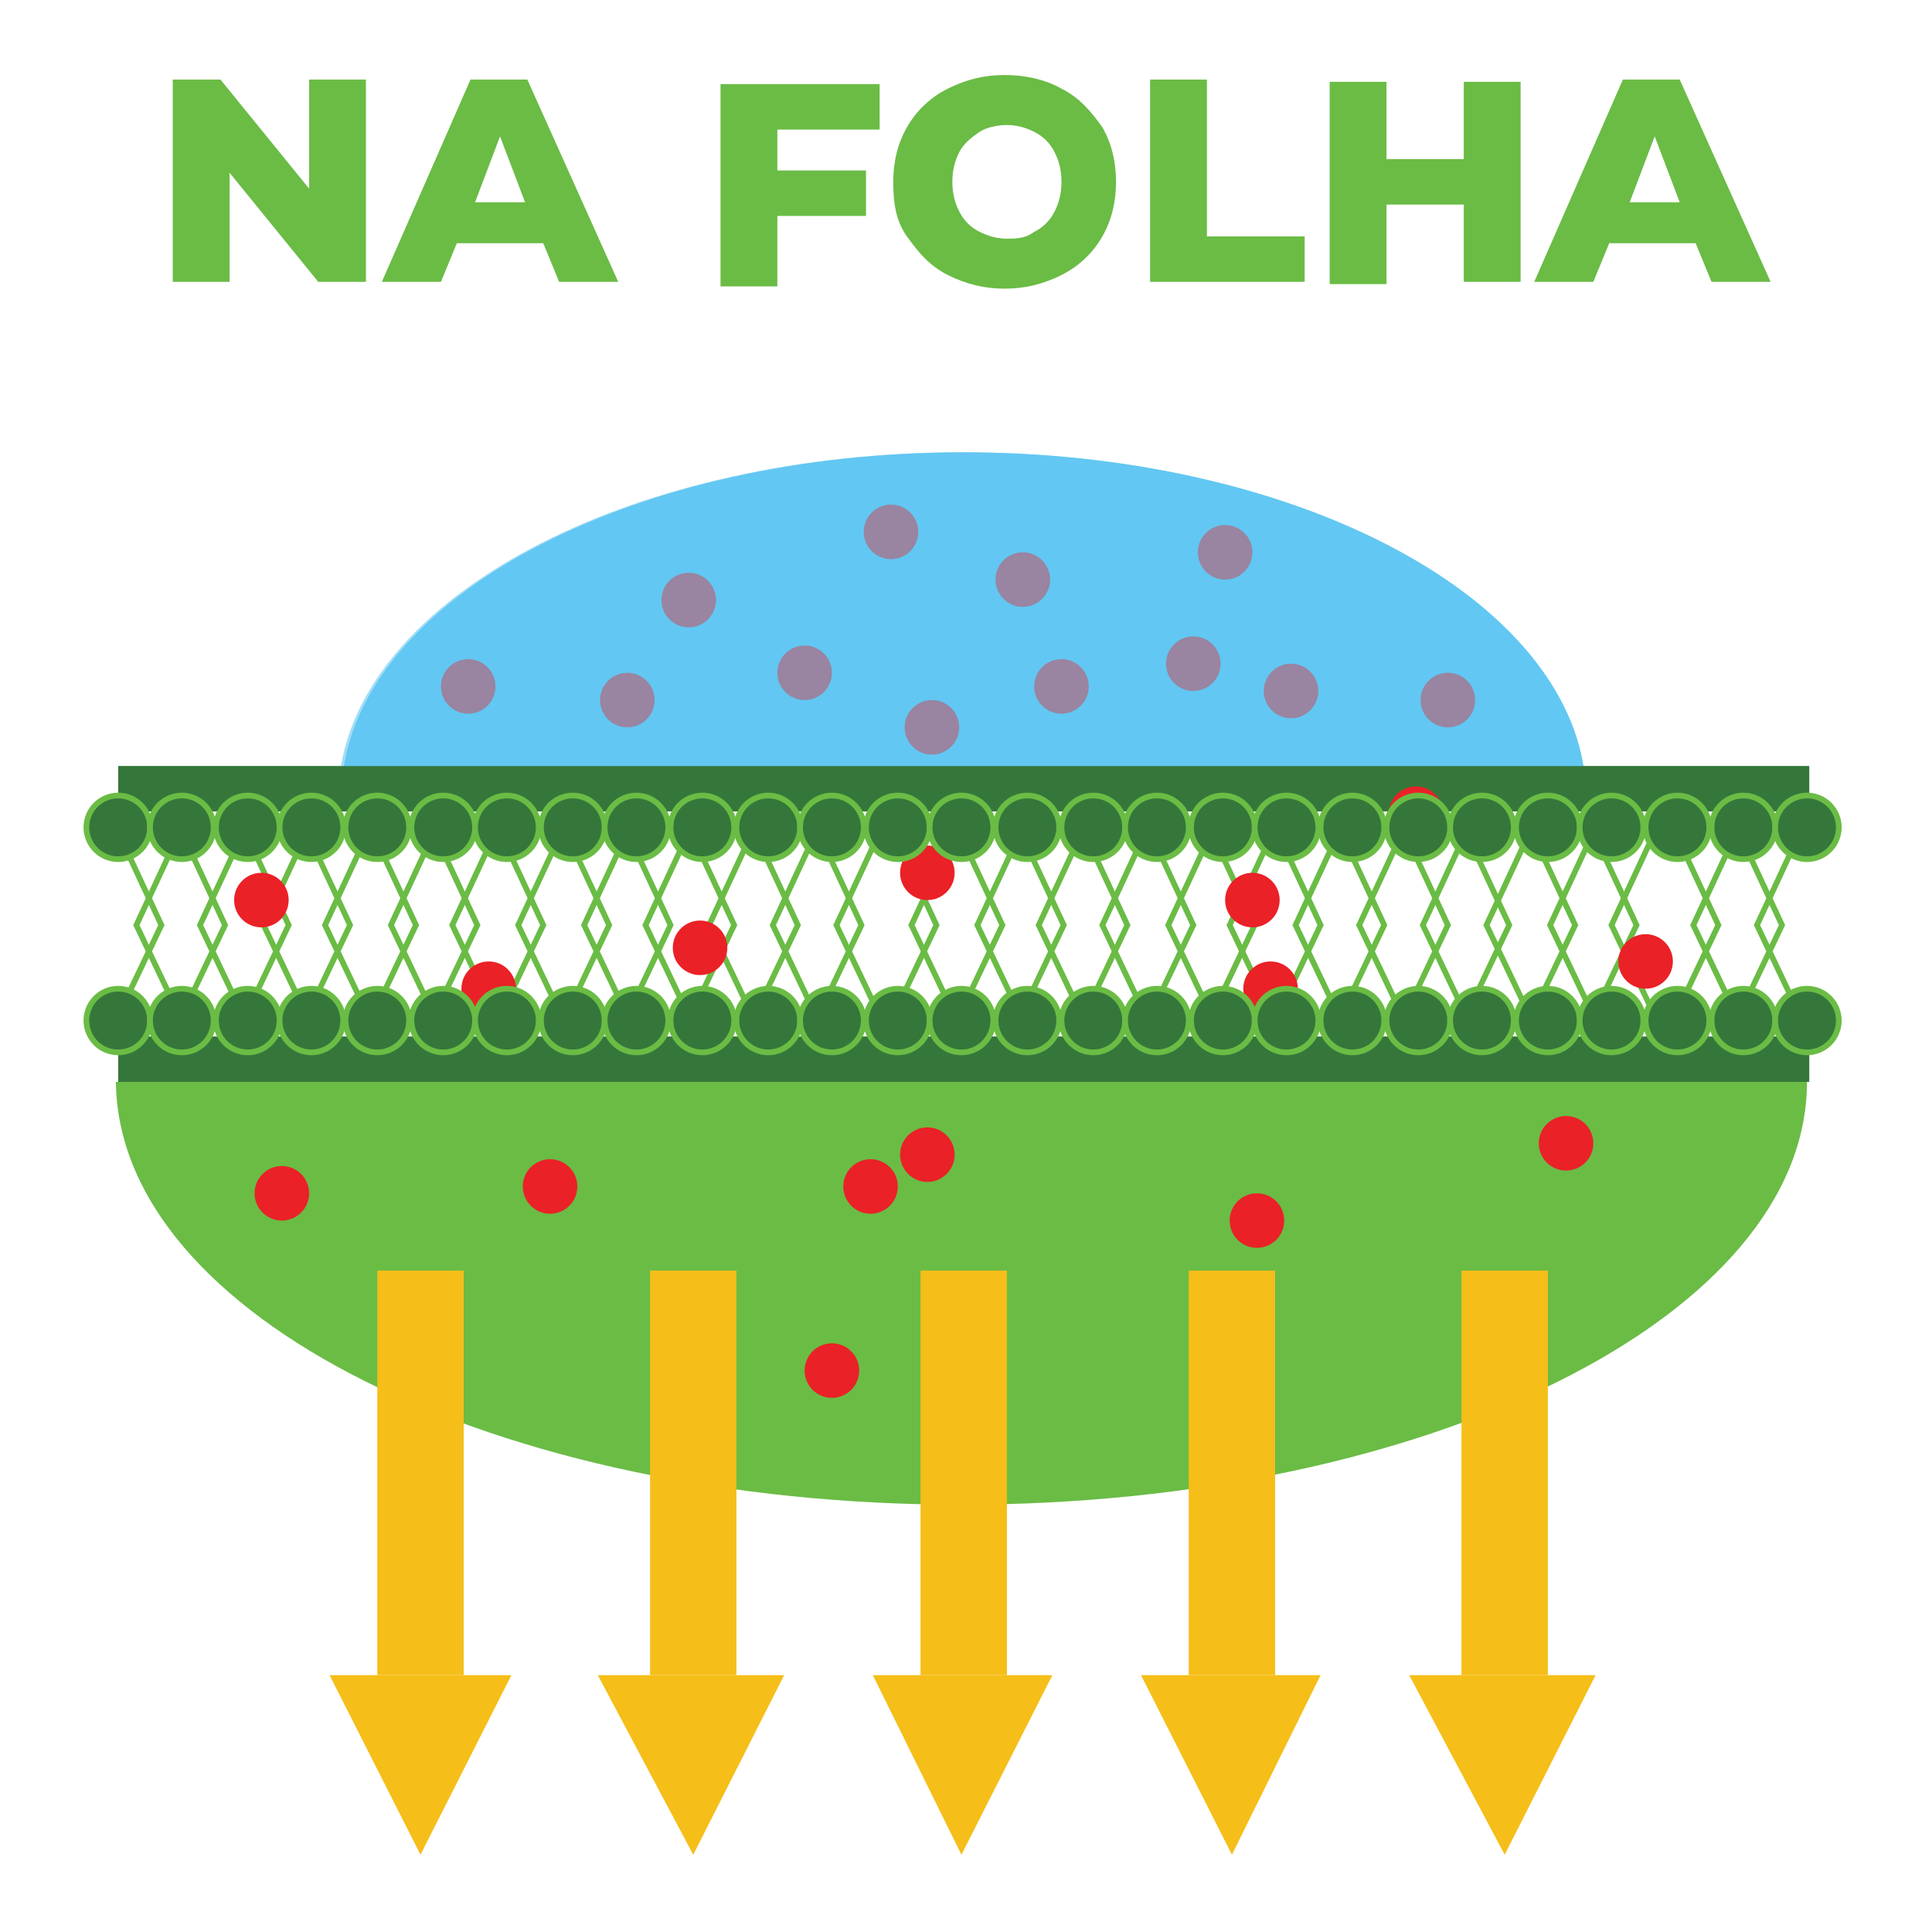 <?xml version="1.0" encoding="utf-8"?>
<!-- Generator: Adobe Illustrator 19.0.0, SVG Export Plug-In . SVG Version: 6.00 Build 0)  -->
<svg version="1.1" id="Layer_1" xmlns="http://www.w3.org/2000/svg" xmlns:xlink="http://www.w3.org/1999/xlink" x="0px" y="0px"
	 viewBox="-263 354 85 85" style="enable-background:new -263 354 85 85;" xml:space="preserve">
<style type="text/css">
	.st0{fill:none;stroke:#6ABC45;stroke-width:0.25;stroke-miterlimit:10;}
	.st1{fill:#6ABC45;}
	.st2{fill:#62C7F2;}
	.st3{fill:#35773A;}
	.st4{display:none;}
	.st5{display:inline;}
	.st6{fill:none;stroke:#FFFFFF;stroke-width:0.25;stroke-miterlimit:10;}
	.st7{fill:#EA2127;}
	.st8{opacity:0.6;fill:#62C7F2;}
	.st9{fill:#35773A;stroke:#6ABC45;stroke-width:0.25;stroke-miterlimit:10;}
	.st10{fill:#F5BE19;}
</style>
<g>
	<g id="XMLID_69_">
		<polyline id="XMLID_28_" class="st0" points="-257.9,390.4 -255.9,394.7 -257.9,398.9 		"/>
		<polyline id="XMLID_70_" class="st0" points="-255,390.4 -257,394.7 -255,398.9 		"/>
	</g>
	<g id="XMLID_71_">
		<polyline id="XMLID_73_" class="st0" points="-252.3,390.4 -250.3,394.7 -252.3,398.9 		"/>
		<polyline id="XMLID_72_" class="st0" points="-249.4,390.4 -251.4,394.7 -249.4,398.9 		"/>
	</g>
	<g id="XMLID_74_">
		<polyline id="XMLID_76_" class="st0" points="-255.1,390.4 -253.1,394.7 -255.1,398.9 		"/>
		<polyline id="XMLID_75_" class="st0" points="-252.2,390.4 -254.2,394.7 -252.2,398.9 		"/>
	</g>
	<g id="XMLID_83_">
		<polyline id="XMLID_85_" class="st0" points="-249.6,390.4 -247.6,394.7 -249.6,398.9 		"/>
		<polyline id="XMLID_84_" class="st0" points="-246.7,390.4 -248.7,394.7 -246.7,398.9 		"/>
	</g>
	<g id="XMLID_80_">
		<polyline id="XMLID_82_" class="st0" points="-244,390.4 -242,394.7 -244,398.9 		"/>
		<polyline id="XMLID_81_" class="st0" points="-241.1,390.4 -243.1,394.7 -241.1,398.9 		"/>
	</g>
	<g id="XMLID_77_">
		<polyline id="XMLID_79_" class="st0" points="-246.7,390.4 -244.7,394.7 -246.7,398.9 		"/>
		<polyline id="XMLID_78_" class="st0" points="-243.8,390.4 -245.8,394.7 -243.8,398.9 		"/>
	</g>
	<g id="XMLID_101_">
		<polyline id="XMLID_103_" class="st0" points="-241.1,390.4 -239.1,394.7 -241.1,398.9 		"/>
		<polyline id="XMLID_102_" class="st0" points="-238.2,390.4 -240.2,394.7 -238.2,398.9 		"/>
	</g>
	<g id="XMLID_98_">
		<polyline id="XMLID_100_" class="st0" points="-235.5,390.4 -233.5,394.7 -235.5,398.9 		"/>
		<polyline id="XMLID_99_" class="st0" points="-232.6,390.4 -234.6,394.7 -232.6,398.9 		"/>
	</g>
	<g id="XMLID_95_">
		<polyline id="XMLID_97_" class="st0" points="-238.2,390.4 -236.2,394.7 -238.2,398.9 		"/>
		<polyline id="XMLID_96_" class="st0" points="-235.3,390.4 -237.3,394.7 -235.3,398.9 		"/>
	</g>
	<g id="XMLID_92_">
		<polyline id="XMLID_94_" class="st0" points="-232.7,390.4 -230.7,394.7 -232.7,398.9 		"/>
		<polyline id="XMLID_93_" class="st0" points="-229.8,390.4 -231.8,394.7 -229.8,398.9 		"/>
	</g>
	<g id="XMLID_89_">
		<polyline id="XMLID_91_" class="st0" points="-227.1,390.4 -225.1,394.7 -227.1,398.9 		"/>
		<polyline id="XMLID_90_" class="st0" points="-224.2,390.4 -226.2,394.7 -224.2,398.9 		"/>
	</g>
	<g id="XMLID_86_">
		<polyline id="XMLID_88_" class="st0" points="-229.9,390.4 -227.9,394.7 -229.9,398.9 		"/>
		<polyline id="XMLID_87_" class="st0" points="-227,390.4 -229,394.7 -227,398.9 		"/>
	</g>
	<g id="XMLID_137_">
		<polyline id="XMLID_139_" class="st0" points="-223.8,390.4 -221.8,394.7 -223.8,398.9 		"/>
		<polyline id="XMLID_138_" class="st0" points="-220.9,390.4 -222.9,394.7 -220.9,398.9 		"/>
	</g>
	<g id="XMLID_134_">
		<polyline id="XMLID_136_" class="st0" points="-218.2,390.4 -216.2,394.7 -218.2,398.9 		"/>
		<polyline id="XMLID_135_" class="st0" points="-215.3,390.4 -217.3,394.7 -215.3,398.9 		"/>
	</g>
	<g id="XMLID_131_">
		<polyline id="XMLID_133_" class="st0" points="-220.9,390.4 -218.9,394.7 -220.9,398.9 		"/>
		<polyline id="XMLID_132_" class="st0" points="-218,390.4 -220,394.7 -218,398.9 		"/>
	</g>
	<g id="XMLID_128_">
		<polyline id="XMLID_130_" class="st0" points="-215.4,390.4 -213.4,394.7 -215.4,398.9 		"/>
		<polyline id="XMLID_129_" class="st0" points="-212.5,390.4 -214.5,394.7 -212.5,398.9 		"/>
	</g>
	<g id="XMLID_125_">
		<polyline id="XMLID_127_" class="st0" points="-209.8,390.4 -207.8,394.7 -209.8,398.9 		"/>
		<polyline id="XMLID_126_" class="st0" points="-206.9,390.4 -208.9,394.7 -206.9,398.9 		"/>
	</g>
	<g id="XMLID_122_">
		<polyline id="XMLID_124_" class="st0" points="-212.5,390.4 -210.5,394.7 -212.5,398.9 		"/>
		<polyline id="XMLID_123_" class="st0" points="-209.6,390.4 -211.6,394.7 -209.6,398.9 		"/>
	</g>
	<g id="XMLID_119_">
		<polyline id="XMLID_121_" class="st0" points="-206.9,390.4 -204.9,394.7 -206.9,398.9 		"/>
		<polyline id="XMLID_120_" class="st0" points="-204,390.4 -206,394.7 -204,398.9 		"/>
	</g>
	<g id="XMLID_116_">
		<polyline id="XMLID_118_" class="st0" points="-201.3,390.4 -199.3,394.7 -201.3,398.9 		"/>
		<polyline id="XMLID_117_" class="st0" points="-198.4,390.4 -200.4,394.7 -198.4,398.9 		"/>
	</g>
	<g id="XMLID_113_">
		<polyline id="XMLID_115_" class="st0" points="-204.1,390.4 -202.1,394.7 -204.1,398.9 		"/>
		<polyline id="XMLID_114_" class="st0" points="-201.2,390.4 -203.2,394.7 -201.2,398.9 		"/>
	</g>
	<g id="XMLID_110_">
		<polyline id="XMLID_112_" class="st0" points="-198.6,390.4 -196.6,394.7 -198.6,398.9 		"/>
		<polyline id="XMLID_111_" class="st0" points="-195.6,390.4 -197.6,394.7 -195.6,398.9 		"/>
	</g>
	<g id="XMLID_107_">
		<polyline id="XMLID_109_" class="st0" points="-193,390.4 -191,394.7 -193,398.9 		"/>
		<polyline id="XMLID_108_" class="st0" points="-190.1,390.4 -192.1,394.7 -190.1,398.9 		"/>
	</g>
	<g id="XMLID_104_">
		<polyline id="XMLID_106_" class="st0" points="-195.7,390.4 -193.7,394.7 -195.7,398.9 		"/>
		<polyline id="XMLID_105_" class="st0" points="-192.8,390.4 -194.8,394.7 -192.8,398.9 		"/>
	</g>
	<g id="XMLID_149_">
		<polyline id="XMLID_151_" class="st0" points="-189.4,390.4 -187.4,394.7 -189.4,398.9 		"/>
		<polyline id="XMLID_150_" class="st0" points="-186.5,390.4 -188.5,394.7 -186.5,398.9 		"/>
	</g>
	<g id="XMLID_146_">
		<polyline id="XMLID_148_" class="st0" points="-186.6,390.4 -184.6,394.7 -186.6,398.9 		"/>
		<polyline id="XMLID_147_" class="st0" points="-183.7,390.4 -185.7,394.7 -183.7,398.9 		"/>
	</g>
	<g id="XMLID_324_">
		<g id="XMLID_192_">
			<path id="XMLID_357_" class="st1" d="M-246.9,357.5v8.9h-2.1l-3.9-4.8v4.8h-2.5v-8.9h2.1l3.9,4.8v-4.8H-246.9z"/>
			<path id="XMLID_354_" class="st1" d="M-239.1,364.7h-3.8l-0.7,1.7h-2.6l3.9-8.9h2.5l4,8.9h-2.6L-239.1,364.7z M-239.9,362.9
				l-1.1-2.9l-1.1,2.9H-239.9z"/>
			<path id="XMLID_352_" class="st1" d="M-228.8,359.5v2h3.9v2h-3.9v3.1h-2.5v-8.9h7v2H-228.8z"/>
			<path id="XMLID_349_" class="st1" d="M-221.3,366.1c-0.8-0.4-1.3-1-1.8-1.7s-0.6-1.5-0.6-2.4c0-0.9,0.2-1.7,0.6-2.4
				s1-1.3,1.8-1.7s1.6-0.6,2.5-0.6c0.9,0,1.8,0.2,2.5,0.6c0.8,0.4,1.3,1,1.8,1.7c0.4,0.7,0.6,1.5,0.6,2.4c0,0.9-0.2,1.7-0.6,2.4
				c-0.4,0.7-1,1.3-1.8,1.7c-0.8,0.4-1.6,0.6-2.5,0.6C-219.7,366.7-220.5,366.5-221.3,366.1z M-217.5,364.2c0.4-0.2,0.7-0.5,0.9-0.9
				s0.3-0.8,0.3-1.3c0-0.5-0.1-0.9-0.3-1.3s-0.5-0.7-0.9-0.9s-0.8-0.3-1.2-0.3s-0.9,0.1-1.2,0.3s-0.7,0.5-0.9,0.9s-0.3,0.8-0.3,1.3
				c0,0.5,0.1,0.9,0.3,1.3s0.5,0.7,0.9,0.9c0.4,0.2,0.8,0.3,1.2,0.3S-217.9,364.5-217.5,364.2z"/>
			<path id="XMLID_347_" class="st1" d="M-212.4,357.5h2.5v6.9h4.3v2h-6.8V357.5z"/>
			<path id="XMLID_345_" class="st1" d="M-196.1,357.5v8.9h-2.5V363h-3.4v3.5h-2.5v-8.9h2.5v3.4h3.4v-3.4H-196.1z"/>
			<path id="XMLID_342_" class="st1" d="M-188.4,364.7h-3.8l-0.7,1.7h-2.6l3.9-8.9h2.5l4,8.9h-2.6L-188.4,364.7z M-189.1,362.9
				l-1.1-2.9l-1.1,2.9H-189.1z"/>
		</g>
		<g id="XMLID_436_">
			<g id="XMLID_191_">
				<path id="XMLID_340_" class="st2" d="M-193.3,387.9c-1.1-7.8-12.9-14-27.3-14c-14.4,0-26.2,6.2-27.3,14H-193.3z"/>
			</g>
			<g id="XMLID_190_">
				<rect id="XMLID_338_" x="-257.8" y="387.7" class="st3" width="74.4" height="2"/>
			</g>
			<g id="XMLID_399_">
				<rect id="XMLID_336_" x="-257.8" y="399.6" class="st3" width="74.4" height="2"/>
			</g>
			<g id="XMLID_469_">
				<path id="XMLID_334_" class="st1" d="M-220.7,420.2c20.5,0,37.2-8.3,37.2-18.6h-74.4C-257.8,411.9-241.2,420.2-220.7,420.2z"/>
			</g>
			<g id="XMLID_289_" class="st4">
				<g id="XMLID_308_" class="st5">
					<line id="XMLID_315_" class="st6" x1="-260.7" y1="402.5" x2="-180.7" y2="402.5"/>
					<line id="XMLID_314_" class="st6" x1="-260.7" y1="403.3" x2="-180.7" y2="403.3"/>
					<line id="XMLID_313_" class="st6" x1="-260.7" y1="404.2" x2="-180.7" y2="404.2"/>
					<line id="XMLID_312_" class="st6" x1="-260.7" y1="405" x2="-180.7" y2="405"/>
					<line id="XMLID_311_" class="st6" x1="-260.7" y1="405.8" x2="-180.7" y2="405.8"/>
					<line id="XMLID_310_" class="st6" x1="-260.7" y1="406.7" x2="-180.7" y2="406.7"/>
					<line id="XMLID_309_" class="st6" x1="-260.7" y1="407.5" x2="-180.7" y2="407.5"/>
				</g>
				<g id="XMLID_301_" class="st5">
					<line id="XMLID_307_" class="st6" x1="-260.7" y1="407.5" x2="-180.7" y2="407.5"/>
					<line id="XMLID_306_" class="st6" x1="-260.7" y1="408.5" x2="-180.7" y2="408.5"/>
					<line id="XMLID_305_" class="st6" x1="-260.7" y1="409.5" x2="-180.7" y2="409.5"/>
					<line id="XMLID_304_" class="st6" x1="-260.7" y1="410.5" x2="-180.7" y2="410.5"/>
					<line id="XMLID_303_" class="st6" x1="-260.7" y1="411.5" x2="-180.7" y2="411.5"/>
					<line id="XMLID_302_" class="st6" x1="-260.7" y1="412.5" x2="-180.7" y2="412.5"/>
				</g>
				<g id="XMLID_295_" class="st5">
					<line id="XMLID_300_" class="st6" x1="-260.7" y1="412.5" x2="-180.7" y2="412.5"/>
					<line id="XMLID_299_" class="st6" x1="-260.7" y1="413.8" x2="-180.7" y2="413.8"/>
					<line id="XMLID_298_" class="st6" x1="-260.7" y1="415" x2="-180.7" y2="415"/>
					<line id="XMLID_297_" class="st6" x1="-260.7" y1="416.3" x2="-180.7" y2="416.3"/>
					<line id="XMLID_296_" class="st6" x1="-260.7" y1="417.5" x2="-180.7" y2="417.5"/>
				</g>
				<g id="XMLID_290_" class="st5">
					<line id="XMLID_294_" class="st6" x1="-260.7" y1="417.5" x2="-180.7" y2="417.5"/>
					<line id="XMLID_293_" class="st6" x1="-260.7" y1="419.2" x2="-180.7" y2="419.2"/>
					<line id="XMLID_292_" class="st6" x1="-260.7" y1="420.8" x2="-180.7" y2="420.8"/>
					<line id="XMLID_291_" class="st6" x1="-260.7" y1="422.5" x2="-180.7" y2="422.5"/>
				</g>
			</g>
			<g id="XMLID_467_">
				<circle id="XMLID_252_" class="st7" cx="-209.1" cy="378.3" r="1.2"/>
			</g>
			<g id="XMLID_482_">
				<circle id="XMLID_250_" class="st7" cx="-223.8" cy="377.4" r="1.2"/>
			</g>
			<g id="XMLID_485_">
				<circle id="XMLID_248_" class="st7" cx="-232.7" cy="380.4" r="1.2"/>
			</g>
			<g id="XMLID_488_">
				<circle id="XMLID_246_" class="st7" cx="-242.4" cy="384.2" r="1.2"/>
			</g>
			<g id="XMLID_493_">
				<circle id="XMLID_244_" class="st7" cx="-235.4" cy="384.8" r="1.2"/>
			</g>
			<g id="XMLID_496_">
				<circle id="XMLID_242_" class="st7" cx="-227.6" cy="383.6" r="1.2"/>
			</g>
			<g id="XMLID_499_">
				<circle id="XMLID_240_" class="st7" cx="-222" cy="386" r="1.2"/>
			</g>
			<g id="XMLID_502_">
				<circle id="XMLID_238_" class="st7" cx="-218" cy="379.5" r="1.2"/>
			</g>
			<g id="XMLID_505_">
				<circle id="XMLID_236_" class="st7" cx="-216.3" cy="384.2" r="1.2"/>
			</g>
			<g id="XMLID_508_">
				<circle id="XMLID_234_" class="st7" cx="-206.2" cy="384.4" r="1.2"/>
			</g>
			<g id="XMLID_511_">
				<circle id="XMLID_232_" class="st7" cx="-199.3" cy="384.8" r="1.2"/>
			</g>
			<g id="XMLID_514_">
				<circle id="XMLID_230_" class="st7" cx="-210.5" cy="383.2" r="1.2"/>
			</g>
			<g id="XMLID_517_">
				<circle id="XMLID_228_" class="st7" cx="-251.5" cy="393.6" r="1.2"/>
			</g>
			<g id="XMLID_520_">
				<circle id="XMLID_226_" class="st7" cx="-241.5" cy="397.5" r="1.2"/>
			</g>
			<g id="XMLID_523_">
				<circle id="XMLID_224_" class="st7" cx="-232.2" cy="395.7" r="1.2"/>
			</g>
			<g id="XMLID_526_">
				<circle id="XMLID_222_" class="st7" cx="-222.2" cy="392.4" r="1.2"/>
			</g>
			<g id="XMLID_529_">
				<circle id="XMLID_220_" class="st7" cx="-207.9" cy="393.6" r="1.2"/>
			</g>
			<g id="XMLID_532_">
				<circle id="XMLID_218_" class="st7" cx="-207.1" cy="397.5" r="1.2"/>
			</g>
			<g id="XMLID_535_">
				<circle id="XMLID_216_" class="st7" cx="-200.7" cy="389.8" r="1.2"/>
			</g>
			<g id="XMLID_538_">
				<circle id="XMLID_214_" class="st7" cx="-190.6" cy="396.3" r="1.2"/>
			</g>
			<g id="XMLID_541_">
				<circle id="XMLID_212_" class="st7" cx="-194.1" cy="404.3" r="1.2"/>
			</g>
			<g id="XMLID_544_">
				<circle id="XMLID_210_" class="st7" cx="-207.7" cy="407.7" r="1.2"/>
			</g>
			<g id="XMLID_547_">
				<circle id="XMLID_208_" class="st7" cx="-222.2" cy="404.8" r="1.2"/>
			</g>
			<g id="XMLID_550_">
				<circle id="XMLID_206_" class="st7" cx="-224.7" cy="406.2" r="1.2"/>
			</g>
			<g id="XMLID_559_">
				<circle id="XMLID_204_" class="st7" cx="-226.4" cy="414.3" r="1.2"/>
			</g>
			<g id="XMLID_553_">
				<circle id="XMLID_202_" class="st7" cx="-238.8" cy="406.2" r="1.2"/>
			</g>
			<g id="XMLID_556_">
				<circle id="XMLID_200_" class="st7" cx="-250.6" cy="406.5" r="1.2"/>
			</g>
			<path id="XMLID_34_" class="st8" d="M-193.4,387.7c-1.2-7.8-13-13.8-27.3-13.8c-14.3,0-26,6.1-27.3,13.8H-193.4z"/>
		</g>
	</g>
	<g id="XMLID_63_">
		<circle id="XMLID_175_" class="st9" cx="-257.8" cy="390.4" r="1.4"/>
		<circle id="XMLID_174_" class="st9" cx="-255" cy="390.4" r="1.4"/>
		<circle id="XMLID_173_" class="st9" cx="-252.1" cy="390.4" r="1.4"/>
		<circle id="XMLID_172_" class="st9" cx="-249.3" cy="390.4" r="1.4"/>
		<circle id="XMLID_171_" class="st9" cx="-246.4" cy="390.4" r="1.4"/>
		<circle id="XMLID_170_" class="st9" cx="-243.5" cy="390.4" r="1.4"/>
		<circle id="XMLID_169_" class="st9" cx="-240.7" cy="390.4" r="1.4"/>
		<circle id="XMLID_168_" class="st9" cx="-237.8" cy="390.4" r="1.4"/>
		<circle id="XMLID_167_" class="st9" cx="-235" cy="390.4" r="1.4"/>
		<circle id="XMLID_166_" class="st9" cx="-232.1" cy="390.4" r="1.4"/>
		<circle id="XMLID_165_" class="st9" cx="-229.2" cy="390.4" r="1.4"/>
		<circle id="XMLID_164_" class="st9" cx="-226.4" cy="390.4" r="1.4"/>
		<circle id="XMLID_163_" class="st9" cx="-223.5" cy="390.4" r="1.4"/>
		<circle id="XMLID_162_" class="st9" cx="-220.7" cy="390.4" r="1.4"/>
		<circle id="XMLID_161_" class="st9" cx="-217.8" cy="390.4" r="1.4"/>
		<circle id="XMLID_160_" class="st9" cx="-214.9" cy="390.4" r="1.4"/>
		<circle id="XMLID_159_" class="st9" cx="-212.1" cy="390.4" r="1.4"/>
		<circle id="XMLID_158_" class="st9" cx="-209.2" cy="390.4" r="1.4"/>
		<circle id="XMLID_157_" class="st9" cx="-206.4" cy="390.4" r="1.4"/>
		<circle id="XMLID_156_" class="st9" cx="-203.5" cy="390.4" r="1.4"/>
		<circle id="XMLID_155_" class="st9" cx="-200.6" cy="390.4" r="1.4"/>
		<circle id="XMLID_154_" class="st9" cx="-197.8" cy="390.4" r="1.4"/>
		<circle id="XMLID_153_" class="st9" cx="-194.9" cy="390.4" r="1.4"/>
		<circle id="XMLID_152_" class="st9" cx="-192.1" cy="390.4" r="1.4"/>
		<circle id="XMLID_145_" class="st9" cx="-189.2" cy="390.4" r="1.4"/>
		<circle id="XMLID_144_" class="st9" cx="-186.3" cy="390.4" r="1.4"/>
		<circle id="XMLID_143_" class="st9" cx="-183.5" cy="390.4" r="1.4"/>
	</g>
	<g id="XMLID_29_">
		<circle id="XMLID_64_" class="st9" cx="-257.8" cy="398.9" r="1.4"/>
		<circle id="XMLID_27_" class="st9" cx="-255" cy="398.9" r="1.4"/>
		<circle id="XMLID_26_" class="st9" cx="-252.1" cy="398.9" r="1.4"/>
		<circle id="XMLID_25_" class="st9" cx="-249.3" cy="398.9" r="1.4"/>
		<circle id="XMLID_24_" class="st9" cx="-246.4" cy="398.9" r="1.4"/>
		<circle id="XMLID_23_" class="st9" cx="-243.5" cy="398.9" r="1.4"/>
		<circle id="XMLID_22_" class="st9" cx="-240.7" cy="398.9" r="1.4"/>
		<circle id="XMLID_21_" class="st9" cx="-237.8" cy="398.9" r="1.4"/>
		<circle id="XMLID_20_" class="st9" cx="-235" cy="398.9" r="1.4"/>
		<circle id="XMLID_19_" class="st9" cx="-232.1" cy="398.9" r="1.4"/>
		<circle id="XMLID_18_" class="st9" cx="-229.2" cy="398.9" r="1.4"/>
		<circle id="XMLID_17_" class="st9" cx="-226.4" cy="398.9" r="1.4"/>
		<circle id="XMLID_16_" class="st9" cx="-223.5" cy="398.9" r="1.4"/>
		<circle id="XMLID_15_" class="st9" cx="-220.7" cy="398.9" r="1.4"/>
		<circle id="XMLID_14_" class="st9" cx="-217.8" cy="398.9" r="1.4"/>
		<circle id="XMLID_13_" class="st9" cx="-214.9" cy="398.9" r="1.4"/>
		<circle id="XMLID_12_" class="st9" cx="-212.1" cy="398.9" r="1.4"/>
		<circle id="XMLID_11_" class="st9" cx="-209.2" cy="398.9" r="1.4"/>
		<circle id="XMLID_10_" class="st9" cx="-206.4" cy="398.9" r="1.4"/>
		<circle id="XMLID_9_" class="st9" cx="-203.5" cy="398.9" r="1.4"/>
		<circle id="XMLID_8_" class="st9" cx="-200.6" cy="398.9" r="1.4"/>
		<circle id="XMLID_7_" class="st9" cx="-197.8" cy="398.9" r="1.4"/>
		<circle id="XMLID_6_" class="st9" cx="-194.9" cy="398.9" r="1.4"/>
		<circle id="XMLID_5_" class="st9" cx="-192.1" cy="398.9" r="1.4"/>
		<circle id="XMLID_4_" class="st9" cx="-189.2" cy="398.9" r="1.4"/>
		<circle id="XMLID_3_" class="st9" cx="-186.3" cy="398.9" r="1.4"/>
		<circle id="XMLID_2_" class="st9" cx="-183.5" cy="398.9" r="1.4"/>
	</g>
</g>
<g id="XMLID_438_">
	<g id="XMLID_462_">
		<g id="XMLID_465_">
			<g id="XMLID_466_">
				<polygon id="XMLID_288_" class="st10" points="-248.5,427.7 -240.5,427.7 -244.5,435.6 -244.5,435.6 				"/>
			</g>
		</g>
		<g id="XMLID_463_">
			<g id="XMLID_464_">
				<rect id="XMLID_285_" x="-246.4" y="409.9" class="st10" width="3.8" height="17.8"/>
			</g>
		</g>
	</g>
	<g id="XMLID_457_">
		<g id="XMLID_460_">
			<g id="XMLID_461_">
				<polygon id="XMLID_281_" class="st10" points="-236.7,427.7 -228.5,427.7 -232.5,435.6 -232.5,435.6 				"/>
			</g>
		</g>
		<g id="XMLID_458_">
			<g id="XMLID_459_">
				<rect id="XMLID_278_" x="-234.4" y="409.9" class="st10" width="3.8" height="17.8"/>
			</g>
		</g>
	</g>
	<g id="XMLID_452_">
		<g id="XMLID_455_">
			<g id="XMLID_456_">
				<polygon id="XMLID_274_" class="st10" points="-224.6,427.7 -216.7,427.7 -220.7,435.6 -220.7,435.6 				"/>
			</g>
		</g>
		<g id="XMLID_453_">
			<g id="XMLID_454_">
				<rect id="XMLID_271_" x="-222.5" y="409.9" class="st10" width="3.8" height="17.8"/>
			</g>
		</g>
	</g>
	<g id="XMLID_444_">
		<g id="XMLID_450_">
			<g id="XMLID_451_">
				<polygon id="XMLID_267_" class="st10" points="-212.8,427.7 -204.9,427.7 -208.8,435.6 -208.8,435.6 				"/>
			</g>
		</g>
		<g id="XMLID_448_">
			<g id="XMLID_449_">
				<rect id="XMLID_264_" x="-210.7" y="409.9" class="st10" width="3.8" height="17.8"/>
			</g>
		</g>
	</g>
	<g id="XMLID_439_">
		<g id="XMLID_442_">
			<g id="XMLID_443_">
				<polygon id="XMLID_260_" class="st10" points="-201,427.7 -192.8,427.7 -196.8,435.6 -196.8,435.6 				"/>
			</g>
		</g>
		<g id="XMLID_440_">
			<g id="XMLID_441_">
				<rect id="XMLID_257_" x="-198.7" y="409.9" class="st10" width="3.8" height="17.8"/>
			</g>
		</g>
	</g>
</g>
</svg>
